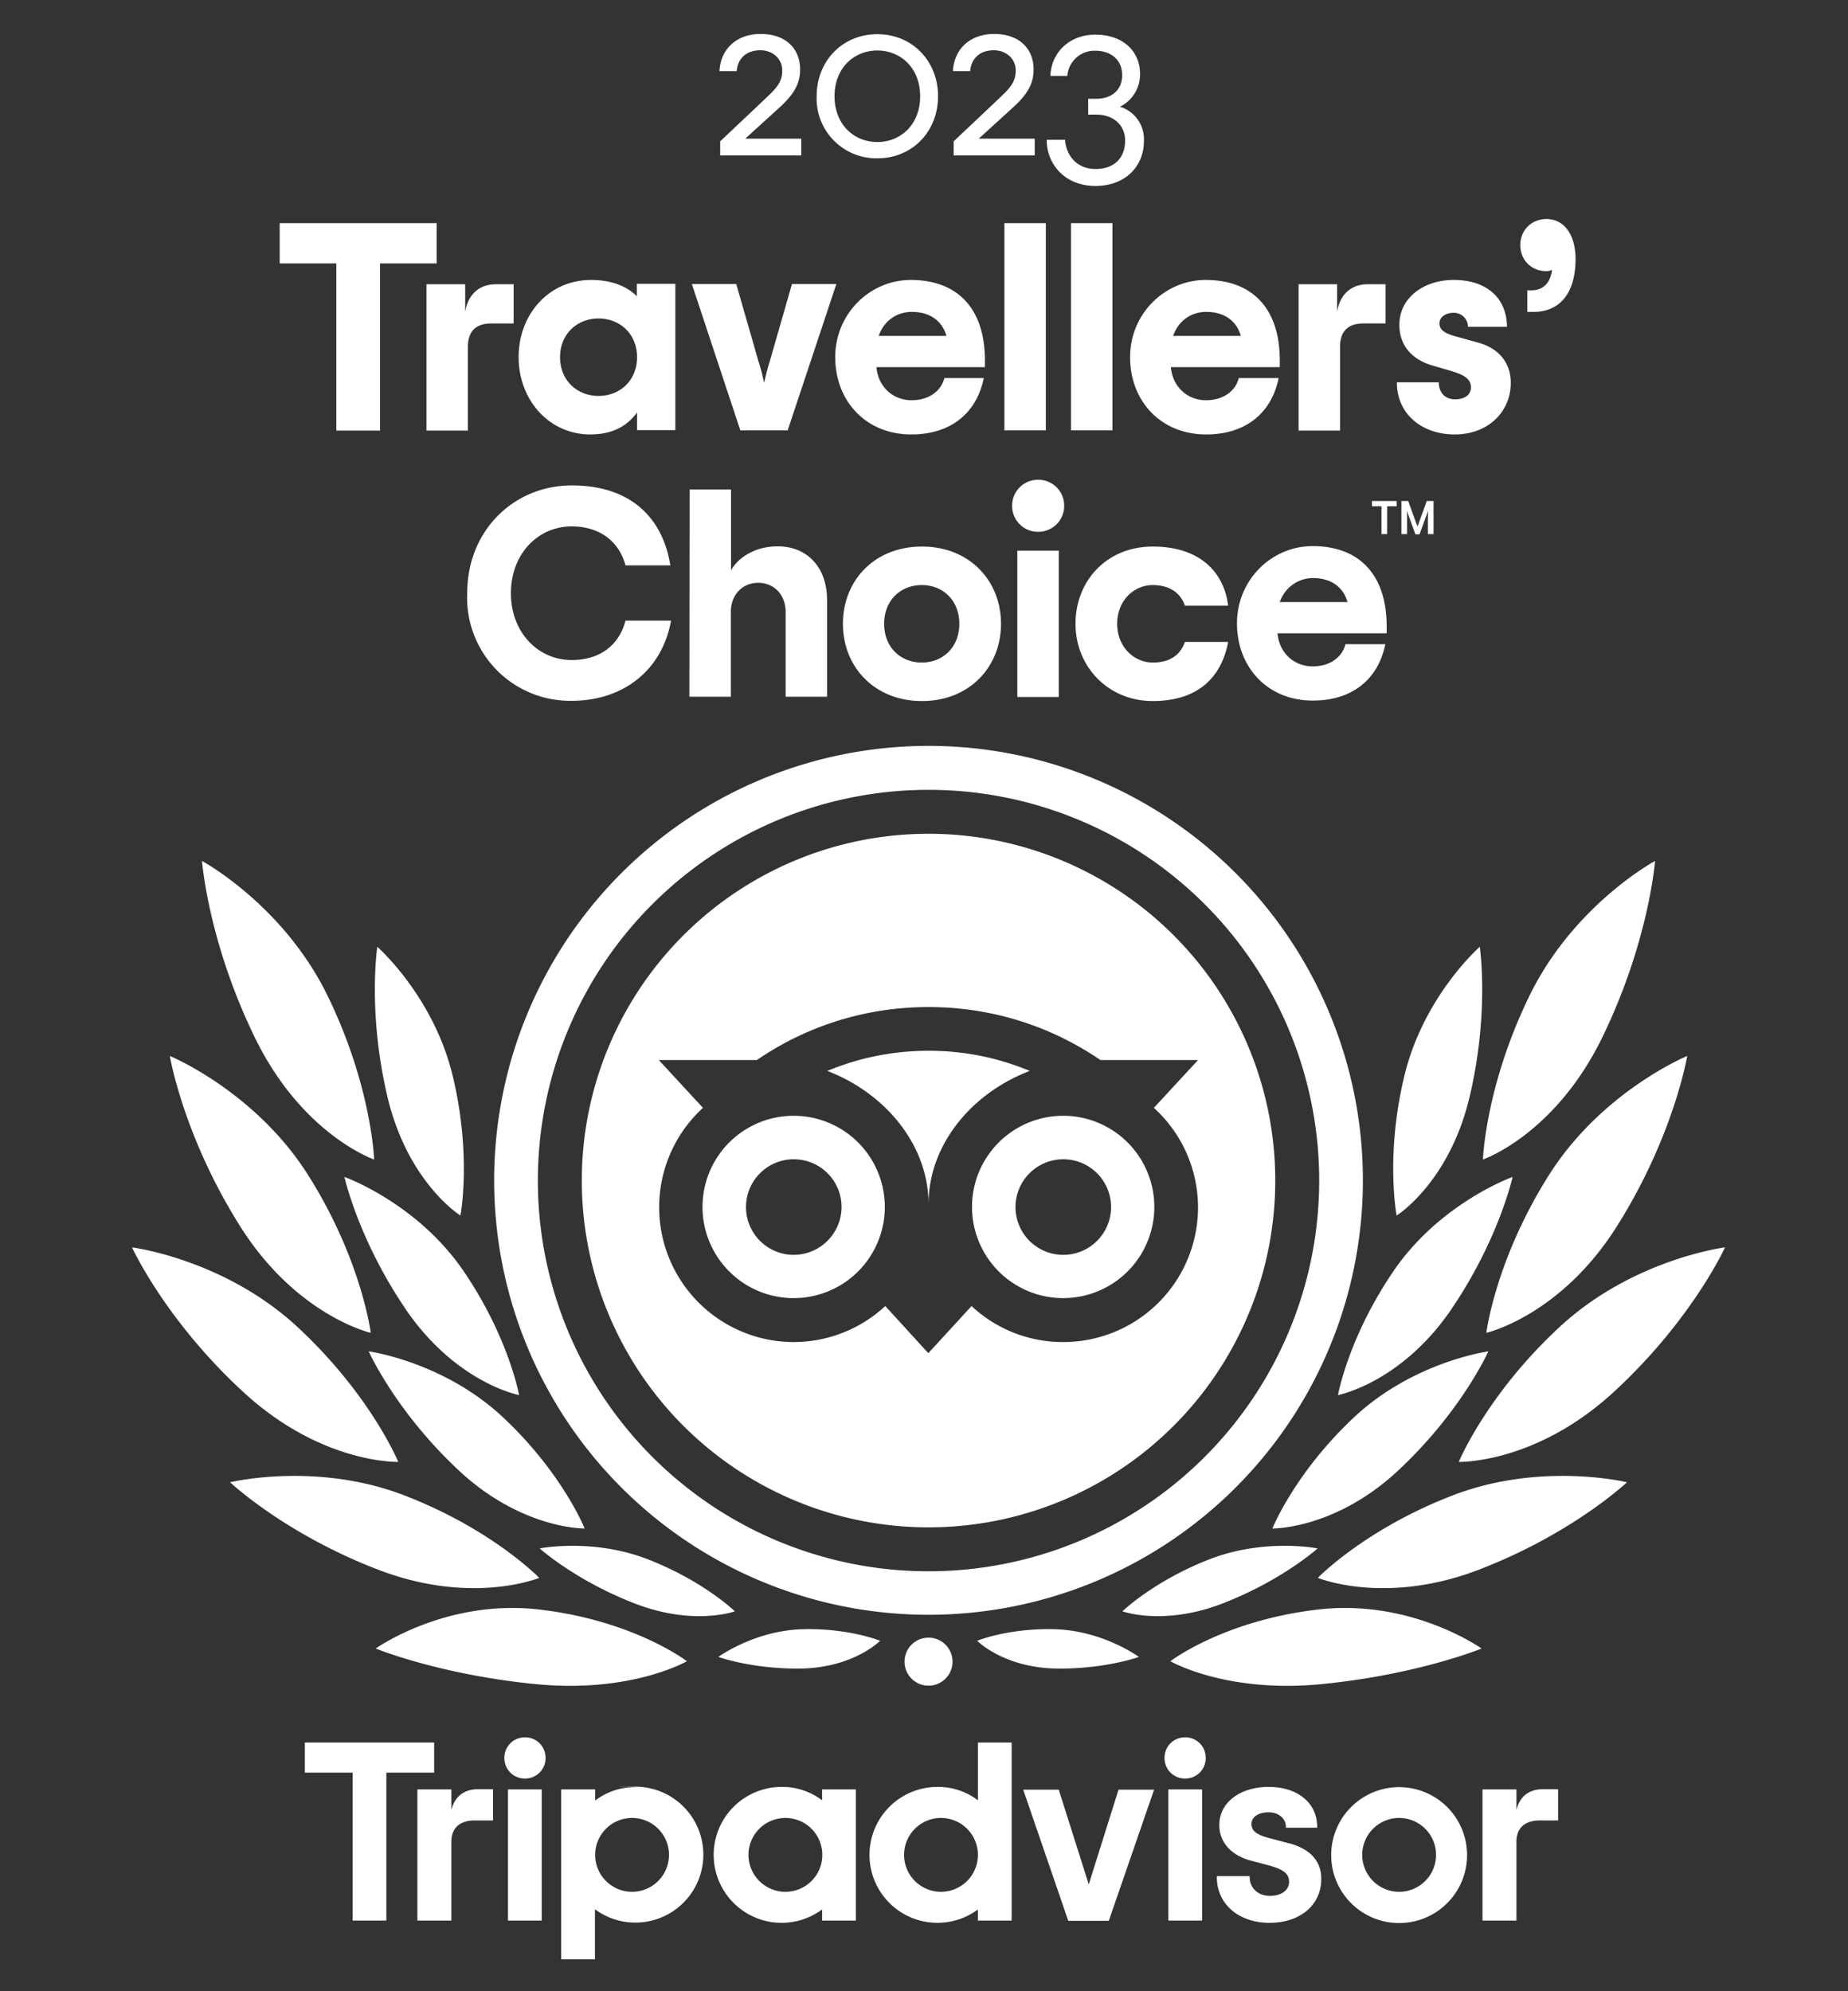<svg xmlns="http://www.w3.org/2000/svg" id="Capa_2" viewBox="31.5 28.5 81.6 87.9"><rect x="31.5" y="28.5" width="81.6" height="87.9" fill="#333333" stroke="none"/><defs><style>.cls-2{fill:#fff}</style></defs><path d="M61.83 101.84s-2.33-1.79-6.5-2.28c-4.14-.49-7.24 1.72-7.24 1.72s2.8 1.15 7.05 1.57 6.71-1.02 6.71-1.02Zm-6.52-3.68s-2.09-2.16-5.98-3.65c-3.89-1.49-7.67-.57-7.67-.57s2.4 2.27 6.54 3.86c4.14 1.59 7.11.36 7.11.36Zm-6.22-5.11s-1.22-2.97-4.46-5.97-7.3-3.51-7.3-3.51 1.46 3.21 4.92 6.39c3.46 3.19 6.84 3.08 6.84 3.08Zm-1.22-5.71s-.4-3.21-2.75-6.94S39 75.12 39 75.12s.58 3.5 3.08 7.48c2.49 3.98 5.78 4.74 5.78 4.74Zm.15-7.65s-.11-3.27-2.08-7.28c-1.97-3.99-5.52-5.9-5.52-5.9s.27 3.59 2.36 7.85c2.1 4.26 5.24 5.33 5.24 5.33Zm9.3 16.3s-.97-2.44-3.6-4.91-5.94-2.92-5.94-2.92 1.17 2.63 3.97 5.25 5.57 2.57 5.57 2.57Zm6.62 3.64s-1.36-1.32-3.81-2.28-4.8-.49-4.8-.49 1.55 1.4 4.17 2.42c2.61 1.02 4.44.36 4.44.36Zm6.43 1.31s-1.41-.58-3.5-.51c-2.09.08-3.65 1.22-3.65 1.22s1.57.57 3.8.51c2.23-.09 3.34-1.22 3.34-1.22ZM54.42 90.09s-.46-2.59-2.51-5.56c-2.06-2.95-5.2-4.07-5.2-4.07s.62 2.83 2.8 5.98c2.21 3.14 4.91 3.65 4.91 3.65Zm-2.59-7.92s.51-2.64-.34-6.17-3.33-5.7-3.33-5.7-.44 2.91.46 6.67c.91 3.77 3.22 5.2 3.22 5.2Zm31.35 19.67s2.33-1.79 6.5-2.28c4.14-.49 7.24 1.72 7.24 1.72s-2.8 1.15-7.05 1.57c-4.25.42-6.71-1.02-6.71-1.02Zm6.51-3.68s2.09-2.16 5.98-3.65c3.89-1.49 7.67-.57 7.67-.57s-2.4 2.27-6.54 3.86c-4.14 1.59-7.11.36-7.11.36Zm6.22-5.11s1.22-2.97 4.46-5.97 7.3-3.51 7.3-3.51-1.46 3.21-4.92 6.39c-3.46 3.18-6.84 3.08-6.84 3.08Zm1.22-5.71s.4-3.21 2.75-6.94 6.12-5.28 6.12-5.28-.58 3.5-3.08 7.48c-2.49 3.98-5.78 4.74-5.78 4.74Zm-.15-7.65s.11-3.27 2.08-7.28c1.97-3.99 5.52-5.9 5.52-5.9s-.27 3.59-2.36 7.85c-2.1 4.26-5.24 5.33-5.24 5.33Zm-9.3 16.3s.97-2.44 3.6-4.91 5.94-2.92 5.94-2.92-1.17 2.63-3.97 5.25-5.57 2.57-5.57 2.57Zm-6.61 3.64s1.36-1.32 3.81-2.28 4.8-.49 4.8-.49-1.55 1.4-4.17 2.42c-2.61 1.02-4.44.36-4.44.36Zm-6.43 1.31s1.41-.58 3.5-.51c2.09.08 3.65 1.22 3.65 1.22s-1.57.57-3.8.51c-2.23-.09-3.34-1.22-3.34-1.22Zm15.94-10.85s.46-2.59 2.51-5.56c2.06-2.95 5.2-4.07 5.2-4.07s-.62 2.83-2.8 5.98c-2.21 3.14-4.91 3.65-4.91 3.65Zm2.59-7.92s-.51-2.64.34-6.17 3.33-5.7 3.33-5.7.44 2.91-.46 6.67c-.91 3.77-3.22 5.2-3.22 5.2Zm-19.61 19.69a1.06 1.06 0 1 1-2.12 0 1.06 1.06 0 0 1 2.12 0Zm-22.13 6.61v-.97h-1.5v5.79h1.5v-3.48c0-.63.4-.94 1.03-.94h.81v-1.38h-.7c-.53.01-1.02.29-1.15.98Zm3.99-.97h-1.49v5.79h1.49v-5.79Zm4.12-.1c-.67 0-1.27.22-1.76.59v-.49h-1.5v7.5h1.49v-2.21a3 3 0 1 0 1.77-5.41c-1.66 0 0 .01 0 .01Zm-.13 4.62a1.63 1.63 0 1 1 0-3.26 1.63 1.63 0 0 1 0 3.26Zm29.01-2.14-.87-.23c-.57-.15-.79-.32-.79-.63s.32-.51.76-.51.76.28.76.64v.04h1.38v-.04c0-1.05-.86-1.76-2.14-1.76s-2.18.7-2.18 1.68c0 .76.51 1.33 1.38 1.57l.83.22c.64.18.87.37.87.72 0 .37-.34.62-.85.62s-.89-.34-.89-.83v-.04h-1.45v.04c0 1.19.96 2.02 2.33 2.02s2.28-.81 2.28-1.92c.01-.56-.23-1.27-1.41-1.59Zm-20.62-1.9a2.89 2.89 0 0 0-1.76-.59 3 3 0 1 0 1.76 5.41v.49h1.49v-5.79H67.8v.49Zm-1.62 4.04a1.63 1.63 0 1 1 0-3.26 1.63 1.63 0 0 1 0 3.26Zm8.5-4.04a2.89 2.89 0 0 0-1.76-.59 3 3 0 1 0 1.76 5.41v.49h1.49v-7.86h-1.49v2.56Zm-1.63 4.04a1.63 1.63 0 1 1 0-3.26 1.63 1.63 0 0 1 0 3.26Zm11.53-4.52h-1.49v5.79h1.49v-5.79Zm8.7-.1a3 3 0 1 0 0 6 3 3 0 0 0 0-6Zm0 4.62a1.63 1.63 0 1 1 0-3.26 1.63 1.63 0 0 1 0 3.26Zm5.18-3.55v-.97h-1.5v5.79h1.5v-3.48c0-.63.4-.94 1.03-.94h.81v-1.38h-.7c-.55.01-1.02.29-1.15.98Z" class="cls-2"/><path d="M50.67 105.43h-5.71v1.33h2.11v6.53h1.49v-6.53h2.11v-1.33Zm28.91 6.28-1.33-4.2h-1.57l1.99 5.79h1.79l2-5.79h-1.57l-1.32 4.2Zm-23.99-5.6c0 .51-.4.91-.91.91s-.91-.4-.91-.91.4-.91.91-.91.91.4.91.91Zm29.15 0c0 .51-.4.91-.91.91s-.91-.4-.91-.91.4-.91.91-.91.91.4.91.91ZM72.5 61.43a19.17 19.17 0 1 0 0 38.36 19.17 19.17 0 1 0 0-38.36Zm0 36.44a17.25 17.25 0 1 1 0-34.5 17.25 17.25 0 0 1 0 34.5Z" class="cls-2"/><path d="M72.5 74.89c-1.59 0-3.1.32-4.47.89 2.54.97 4.47 3.25 4.47 5.89 0-2.65 1.92-4.92 4.47-5.89a11.5 11.5 0 0 0-4.47-.89Zm-5.95 2.87a4.02 4.02 0 1 0-.01 8.05 4.02 4.02 0 0 0 .01-8.05Zm0 6.14a2.11 2.11 0 1 1 2.11-2.11 2.12 2.12 0 0 1-2.11 2.11Zm11.9-6.14a4.02 4.02 0 1 0-.01 8.05 4.02 4.02 0 0 0 .01-8.05Zm0 6.14a2.11 2.11 0 1 1 0-4.22 2.11 2.11 0 0 1 0 4.22Z" class="cls-2"/><path d="M72.5 65.31a15.31 15.31 0 1 0 0 30.62 15.31 15.31 0 0 0 0-30.62Zm5.95 22.44a5.9 5.9 0 0 1-4.05-1.59l-1.91 2.08-1.9-2.08a5.95 5.95 0 0 1-4.05 1.59 5.95 5.95 0 0 1-4-10.34l-1.95-2.11h4.33c2.16-1.48 4.76-2.34 7.58-2.34s5.43.86 7.59 2.34h4.31l-1.95 2.11a5.94 5.94 0 0 1 1.95 4.39 5.95 5.95 0 0 1-5.96 5.95ZM50.77 40.13h-2.49v7.38h-1.93v-7.38h-2.5v-1.78h6.93v1.78Z" class="cls-2"/><path d="M54.18 41.04v1.74h-.97c-.7 0-1.05.34-1.05 1.05v3.68h-1.83v-6.46h1.71v1.21c.15-.86.72-1.21 1.34-1.21h.81m.21 3.22c0-1.9 1.34-3.41 3.2-3.41.92 0 1.6.29 2.02.72v-.55h1.7v6.46h-1.69v-.78c-.41.56-1.03.97-2.08.97-1.81-.01-3.15-1.52-3.15-3.42Zm5.23 0c0-1.03-.76-1.71-1.7-1.71s-1.7.68-1.7 1.71.76 1.71 1.7 1.71 1.7-.68 1.7-1.71Zm2.42-3.23h1.96l.98 3.41c.13.39.18.65.25.95.07-.3.13-.56.25-.95l.98-3.41h1.96l-2.15 6.46h-2.09l-2.14-6.46ZM75 44.71h-4.8c.08.89.75 1.46 1.55 1.46.75 0 1.3-.39 1.45-.98h1.74c-.32 1.57-1.48 2.49-3.2 2.49-2.02 0-3.36-1.49-3.36-3.41s1.53-3.41 3.34-3.41c2.04 0 3.27 1.24 3.27 3.55v.29H75Zm-4.71-1.38h3c-.18-.64-.7-1.06-1.53-1.06-.67 0-1.23.4-1.46 1.06Zm7.39-4.98h-1.83v9.15h1.83v-9.15Zm2.94 0h-1.83v9.15h1.83v-9.15ZM88 44.71h-4.8c.08.89.75 1.46 1.55 1.46.75 0 1.3-.39 1.45-.98h1.76c-.32 1.57-1.48 2.49-3.2 2.49-2.02 0-3.36-1.49-3.36-3.41s1.53-3.41 3.34-3.41c2.04 0 3.27 1.24 3.27 3.55v.29Zm-4.71-1.38h3c-.18-.64-.7-1.06-1.53-1.06-.67 0-1.23.4-1.46 1.06Zm9.39-2.29v1.74h-.96c-.7 0-1.05.34-1.05 1.05v3.68h-1.83v-6.46h1.7v1.21c.15-.86.72-1.21 1.34-1.21h.81m.49 4.33h1.85c0 .45.28.75.72.75s.7-.21.7-.53c0-.36-.29-.55-.87-.72l-.85-.25c-.85-.25-1.44-.85-1.44-1.79 0-1.19 1.07-1.98 2.4-1.98 1.52 0 2.35.86 2.35 2.07h-1.72a.62.62 0 0 0-.64-.62c-.37 0-.62.21-.62.46 0 .3.23.45.75.59l.94.26c.86.23 1.46.83 1.46 1.79 0 1.22-.95 2.27-2.48 2.27-1.41 0-2.55-.87-2.55-2.3Zm5.75-4.06h.17c.45 0 .85-.23.93-.91a.53.53 0 0 1-.26.06c-.64 0-1.14-.48-1.14-1.15s.51-1.15 1.15-1.15c.83 0 1.29.76 1.29 1.76 0 1.6-.77 2.34-1.85 2.34h-.28v-.94M52.13 54.69c0-2.8 2.09-4.76 4.62-4.76s4 1.36 4.35 3.53h-1.98c-.29-1.07-1.15-1.72-2.38-1.72-1.48 0-2.68 1.21-2.68 2.95s1.21 2.95 2.68 2.95c1.22 0 2.09-.63 2.38-1.74h2.01c-.39 2.19-2.11 3.54-4.39 3.54a4.55 4.55 0 0 1-4.61-4.75Zm9.82-4.58h1.83v3.57c.29-.53 1.02-1.06 2.06-1.06 1.29 0 2.18.91 2.18 2.38v4.26h-1.83v-3.74c0-.76-.51-1.29-1.21-1.29s-1.21.53-1.21 1.29v3.74h-1.83l.01-9.15Zm6.77 5.93c0-1.9 1.38-3.41 3.49-3.41s3.49 1.52 3.49 3.41-1.38 3.41-3.49 3.41-3.49-1.52-3.49-3.41Zm5.14 0c0-1.03-.72-1.71-1.66-1.71s-1.66.68-1.66 1.71.72 1.71 1.66 1.71 1.66-.68 1.66-1.71Zm2.33-5.21c0-.64.51-1.15 1.15-1.15s1.15.51 1.15 1.15-.51 1.15-1.15 1.15-1.15-.51-1.15-1.15Zm.23 1.98h1.83v6.46h-1.83v-6.46Zm2.57 3.23c0-1.9 1.38-3.41 3.41-3.41s3.14 1.08 3.33 2.61h-1.91c-.18-.53-.64-.91-1.42-.91-.83 0-1.57.68-1.57 1.71s.75 1.71 1.57 1.71c.77 0 1.22-.34 1.42-.91h1.91c-.3 1.59-1.36 2.61-3.33 2.61s-3.41-1.52-3.41-3.41Zm13.72.42h-4.8c.08.89.75 1.46 1.55 1.46.75 0 1.3-.39 1.45-.98h1.76c-.32 1.57-1.48 2.49-3.2 2.49-2.02 0-3.35-1.49-3.35-3.41s1.53-3.41 3.34-3.41c2.04 0 3.27 1.24 3.27 3.55v.29h-.02ZM88 55.08h3c-.18-.64-.7-1.06-1.53-1.06-.66.01-1.23.41-1.46 1.06Zm4.07-4.46h1.1v.23h-.42v1.23h-.25v-1.23h-.42v-.23Zm2.01 1.1-.4-1.1h-.3v1.46h.25v-.81l-.01-.22.38 1.04h.18l.38-1.04-.01.22v.81h.25v-1.46h-.3l-.4 1.1ZM63.29 34.75l2-1.89c.51-.48.75-.74.75-1.25s-.41-.89-.97-.89c-.64 0-1 .39-1.04.92h-.76c.04-.92.7-1.64 1.82-1.64s1.74.66 1.74 1.57c0 .65-.3 1.13-.96 1.72l-1.46 1.33h2.47v.74H63.3v-.6h-.01Zm4.27-2c0-1.55 1.13-2.74 2.68-2.74s2.68 1.19 2.68 2.74-1.13 2.74-2.68 2.74a2.64 2.64 0 0 1-2.68-2.74Zm4.57 0c0-1.25-.86-2.02-1.89-2.02s-1.89.77-1.89 2.02.86 2.02 1.89 2.02 1.89-.77 1.89-2.02Zm1.47 2 2-1.89c.51-.48.75-.74.75-1.25s-.41-.89-.97-.89c-.64 0-1 .39-1.04.92h-.76c.04-.92.7-1.64 1.82-1.64s1.74.66 1.74 1.57c0 .65-.3 1.13-.96 1.72l-1.46 1.33h2.47v.74h-3.58v-.6h-.01Zm4.12-.08h.81c.04.68.51 1.29 1.34 1.29s1.31-.48 1.31-1.26c0-.67-.51-1.14-1.27-1.14h-.36v-.7h.36c.68 0 1.14-.39 1.14-1.04s-.46-1.08-1.19-1.08a1.2 1.2 0 0 0-1.23 1.11h-.75c.04-1.02.83-1.82 1.98-1.82 1.25 0 1.98.75 1.98 1.74 0 .72-.44 1.23-.89 1.44a1.5 1.5 0 0 1 1.06 1.52c0 1.13-.84 1.98-2.14 1.98-1.38 0-2.15-1-2.15-2.01v-.01Z" class="cls-2"/><path d="M0 0h145v145H0z" style="fill:none"/></svg>
